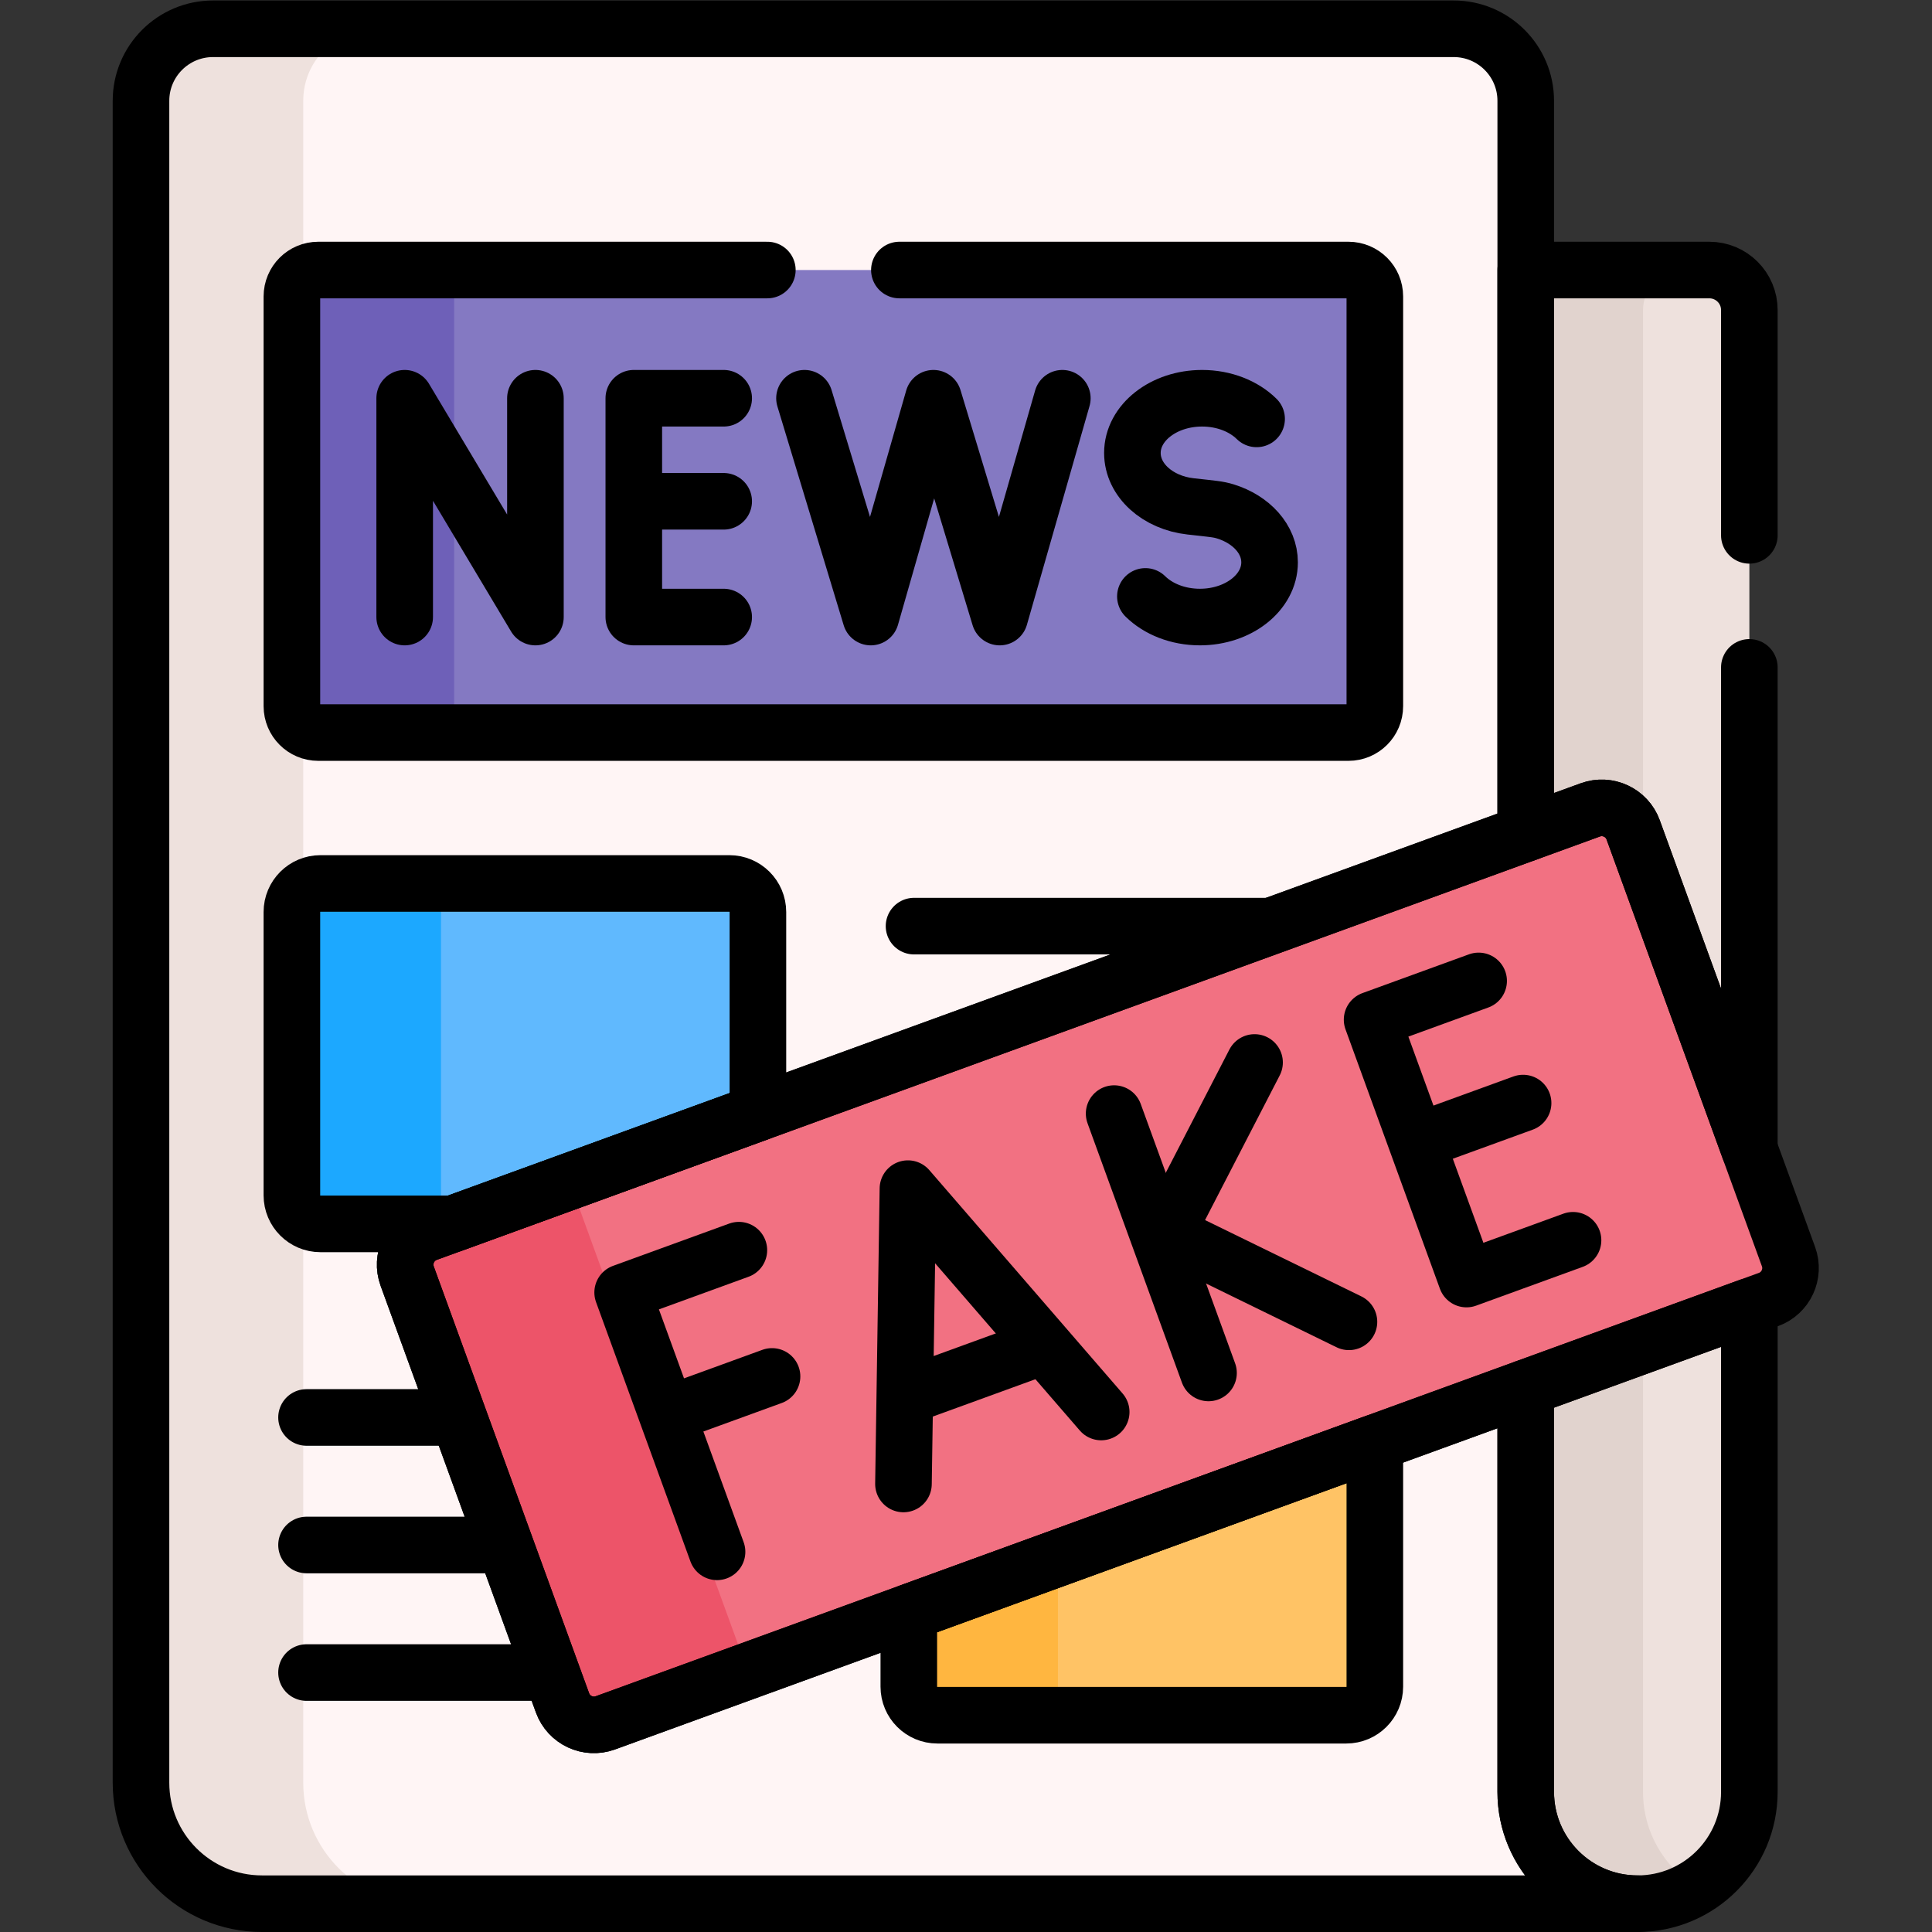 <?xml version="1.0" encoding="UTF-8" standalone="no"?>
<!-- Created with Inkscape (http://www.inkscape.org/) -->

<svg
   version="1.1"
   id="svg213"
   xml:space="preserve"
   width="682.667"
   height="682.667"
   viewBox="0 0 682.667 682.667"
   xmlns="http://www.w3.org/2000/svg"
   xmlns:svg="http://www.w3.org/2000/svg"><rect x="0" y="0" width="682.667" height="682.667" fill="#333333" stroke="none"/><defs
     id="defs217"><clipPath
       clipPathUnits="userSpaceOnUse"
       id="clipPath227"><path
         d="M 0,512 H 512 V 0 H 0 Z"
         id="path225" /></clipPath></defs><g
     id="g219"
     transform="matrix(1.333,0,0,-1.333,0,682.667)"><g
       id="g221"><g
         id="g223"
         clip-path="url(#clipPath227)"><g
           id="g229"
           transform="translate(453.111,440.549)"><path
             d="m 0,0 h -13.371 l -5.658,-6.799 v -413 l 12.368,-10.544 c 10.19,4.688 17.269,14.98 17.269,26.931 V -10.607 C 10.608,-4.749 5.858,0 0,0"
             style="fill:#eee1dd;fill-opacity:1;fill-rule:nonzero;stroke:none"
             id="path231" /></g><g
           id="g233"
           transform="translate(435.529,37.137)"><path
             d="m 0,0 v 392.804 c 0,5.859 4.75,10.608 10.608,10.608 h -41.693 l -5.622,-9.882 V -11.137 l 19.667,-18.5 h 15.593 c 5.7,0 11.023,1.613 15.542,4.402 C 5.638,-20.015 0,-10.667 0,0"
             style="fill:#e1d3ce;fill-opacity:1;fill-rule:nonzero;stroke:none"
             id="path235" /></g><g
           id="g237"
           transform="translate(74.924,492.334)"><path
             d="m 0,0 v -463.667 l 18.284,-21.166 h 340.874 c -16.368,0 -29.638,13.269 -29.638,29.637 V -6.931 c 0,10.547 -8.55,19.098 -19.098,19.098 H 12.955 Z"
             style="fill:#fff5f5;fill-opacity:1;fill-rule:nonzero;stroke:none"
             id="path239" /></g><g
           id="g241"
           transform="translate(80.381,39.586)"><path
             d="m 0,0 v 445.816 c 0,10.548 8.55,19.098 19.098,19.098 h -43 C -34.45,464.914 -43,456.364 -43,445.816 V 0 c 0,-17.721 14.365,-32.086 32.085,-32.086 h 43 C 14.365,-32.086 0,-17.721 0,0"
             style="fill:#eee1dd;fill-opacity:1;fill-rule:nonzero;stroke:none"
             id="path243" /></g><g
           id="g245"
           transform="translate(357.451,440.549)"><path
             d="m 0,0 h -236.437 l -5.775,-5.549 v -112.5 l 5.266,-4.556 H 0 c 3.862,0 6.994,3.131 6.994,6.993 V -6.994 C 6.994,-3.131 3.862,0 0,0"
             style="fill:#8479c2;fill-opacity:1;fill-rule:nonzero;stroke:none"
             id="path247" /></g><g
           id="g249"
           transform="translate(120.381,324.937)"><path
             d="m 0,0 v 108.618 c 0,3.862 3.131,6.994 6.994,6.994 h -43 c -3.863,0 -6.994,-3.132 -6.994,-6.994 V 0 c 0,-3.862 3.131,-6.994 6.994,-6.994 h 43 C 3.131,-6.994 0,-3.862 0,0"
             style="fill:#6e60b8;fill-opacity:1;fill-rule:nonzero;stroke:none"
             id="path251" /></g><g
           id="g253"
           transform="translate(357.989,134)"><path
             d="M 0,0 -81.25,-29.544 V -70.75 l 5.201,-5.787 h 74.935 c 4.18,0 7.57,3.39 7.57,7.571 V -4.32 Z"
             style="fill:#ffc365;fill-opacity:1;fill-rule:nonzero;stroke:none"
             id="path255" /></g><g
           id="g257"
           transform="translate(193.343,277.944)"><path
             d="m 0,0 h -76.148 l -4.728,-3.809 v -80.885 l 3.939,-5.546 h 3.649 l 13.684,0.537 64,23.009 3.174,5.883 V -7.57 C 7.57,-3.389 4.181,0 0,0"
             style="fill:#60b9fe;fill-opacity:1;fill-rule:nonzero;stroke:none"
             id="path259" /></g><g
           id="g261"
           transform="translate(280.434,65.034)"><path
             d="M 0,0 V 40.766 L -34.445,28.241 -39.521,19.685 V 0 c 0,-4.181 3.389,-7.57 7.57,-7.57 H 7.57 C 3.389,-7.57 0,-4.181 0,0"
             style="fill:#ffb640;fill-opacity:1;fill-rule:nonzero;stroke:none"
             id="path263" /></g><g
           id="g265"
           transform="translate(116.902,195.273)"><path
             d="m 0,0 v 75.1 c 0,4.181 3.389,7.57 7.57,7.57 h -39.521 c -4.181,0 -7.57,-3.389 -7.57,-7.57 V 0 c 0,-4.181 3.389,-7.57 7.57,-7.57 H 3.153 l 3.102,0.122 C 2.702,-6.824 0,-3.731 0,0"
             style="fill:#1ca8ff;fill-opacity:1;fill-rule:nonzero;stroke:none"
             id="path267" /></g><g
           id="g269"
           transform="translate(474.1,179.019)"><path
             d="m 0,0 -41.176,113.131 c -1.671,4.591 -6.764,6.966 -11.354,5.295 l -271.014,-98.641 -1.17,-4.939 44.354,-119.866 5.564,-4.426 269.502,98.091 C -0.704,-9.685 1.671,-4.591 0,0"
             style="fill:#f27182;fill-opacity:1;fill-rule:nonzero;stroke:none"
             id="path271" /></g><g
           id="g273"
           transform="translate(195.802,75.817)"><path
             d="m 0,0 -42.607,117.062 c -0.863,2.371 -0.682,4.873 0.307,6.998 l -40.265,-14.655 c -4.591,-1.671 -6.966,-6.765 -5.296,-11.355 l 41.177,-113.132 c 1.671,-4.59 6.765,-6.965 11.355,-5.294 L 5.547,-5.499 C 3.061,-4.613 0.971,-2.668 0,0"
             style="fill:#ed5469;fill-opacity:1;fill-rule:nonzero;stroke:none"
             id="path275" /></g><g
           id="g277"
           transform="translate(191.833,348.562)"><path
             d="M 0,0 H -23.826 V 58 H 0"
             style="fill:none;stroke:#000000;stroke-width:15;stroke-linecap:round;stroke-linejoin:round;stroke-miterlimit:10;stroke-dasharray:none;stroke-opacity:1"
             id="path279" /></g><g
           id="g281"
           transform="translate(191.833,379.246)"><path
             d="M 0,0 H -20.697"
             style="fill:none;stroke:#000000;stroke-width:15;stroke-linecap:round;stroke-linejoin:round;stroke-miterlimit:10;stroke-dasharray:none;stroke-opacity:1"
             id="path283" /></g><g
           id="g285"
           transform="translate(107.271,348.562)"><path
             d="M 0,0 V 58 L 34.656,0 v 58"
             style="fill:none;stroke:#000000;stroke-width:15;stroke-linecap:round;stroke-linejoin:round;stroke-miterlimit:10;stroke-dasharray:none;stroke-opacity:1"
             id="path287" /></g><g
           id="g289"
           transform="translate(213.252,406.562)"><path
             d="M 0,0 17.568,-58 34.174,0 51.743,-58 68.348,0"
             style="fill:none;stroke:#000000;stroke-width:15;stroke-linecap:round;stroke-linejoin:round;stroke-miterlimit:10;stroke-dasharray:none;stroke-opacity:1"
             id="path291" /></g><g
           id="g293"
           transform="translate(333.097,401.091)"><path
             d="m 0,0 c -3.384,3.333 -8.601,5.47 -14.453,5.47 -10.201,0 -18.471,-6.492 -18.471,-14.5 0,-7.286 6.768,-13.193 15.374,-14.157 5.965,-0.667 7.328,-0.739 9.309,-1.354 6.843,-2.124 11.682,-7.362 11.682,-13.489 0,-8.008 -8.269,-14.5 -18.471,-14.5 -5.852,0 -11.068,2.136 -14.452,5.47"
             style="fill:none;stroke:#000000;stroke-width:15;stroke-linecap:round;stroke-linejoin:round;stroke-miterlimit:10;stroke-dasharray:none;stroke-opacity:1"
             id="path295" /></g><g
           id="g297"
           transform="translate(240.905,84.718)"><path
             d="m 0,0 v -19.685 c 0,-4.181 3.389,-7.57 7.57,-7.57 h 108.392 c 4.181,0 7.57,3.389 7.57,7.57 v 64.647 z"
             style="fill:none;stroke:#000000;stroke-width:15;stroke-linecap:round;stroke-linejoin:round;stroke-miterlimit:10;stroke-dasharray:none;stroke-opacity:1"
             id="path299" /></g><g
           id="g301"
           transform="translate(193.335,277.944)"><path
             d="m 0,0 h -108.392 c -4.18,0 -7.57,-3.389 -7.57,-7.57 v -75.1 c 0,-4.181 3.39,-7.57 7.57,-7.57 h 35.104 L 7.57,-60.811 V -7.57 C 7.57,-3.389 4.181,0 0,0 Z"
             style="fill:none;stroke:#000000;stroke-width:15;stroke-linecap:round;stroke-linejoin:round;stroke-miterlimit:10;stroke-dasharray:none;stroke-opacity:1"
             id="path303" /></g><g
           id="g305"
           transform="translate(242.288,266.635)"><path
             d="M 0,0 H 93.903"
             style="fill:none;stroke:#000000;stroke-width:15;stroke-linecap:round;stroke-linejoin:round;stroke-miterlimit:10;stroke-dasharray:none;stroke-opacity:1"
             id="path307" /></g><g
           id="g309"
           transform="translate(81.253,136.395)"><path
             d="M 0,0 H 39"
             style="fill:none;stroke:#000000;stroke-width:15;stroke-linecap:round;stroke-linejoin:round;stroke-miterlimit:10;stroke-dasharray:none;stroke-opacity:1"
             id="path311" /></g><g
           id="g313"
           transform="translate(81.253,102.584)"><path
             d="M 0,0 H 51.625"
             style="fill:none;stroke:#000000;stroke-width:15;stroke-linecap:round;stroke-linejoin:round;stroke-miterlimit:10;stroke-dasharray:none;stroke-opacity:1"
             id="path315" /></g><g
           id="g317"
           transform="translate(81.253,68.772)"><path
             d="M 0,0 H 63.625"
             style="fill:none;stroke:#000000;stroke-width:15;stroke-linecap:round;stroke-linejoin:round;stroke-miterlimit:10;stroke-dasharray:none;stroke-opacity:1"
             id="path319" /></g><g
           id="g321"
           transform="translate(113.228,185.222)"><path
             d="m 0,0 c -4.59,-1.671 -6.966,-6.765 -5.295,-11.354 l 41.176,-113.132 c 1.671,-4.591 6.765,-6.966 11.356,-5.295 L 355.57,-17.557 c 4.59,1.67 6.965,6.764 5.294,11.354 l -41.177,113.132 c -1.67,4.591 -6.764,6.966 -11.354,5.295 z"
             style="fill:none;stroke:#000000;stroke-width:15;stroke-linecap:round;stroke-linejoin:round;stroke-miterlimit:10;stroke-dasharray:none;stroke-opacity:1"
             id="path323" /></g><g
           id="g325"
           transform="translate(190.073,100.776)"><path
             d="M 0,0 -25.022,68.748 5.786,79.961"
             style="fill:none;stroke:#000000;stroke-width:15;stroke-linecap:round;stroke-linejoin:round;stroke-miterlimit:10;stroke-dasharray:none;stroke-opacity:1"
             id="path327" /></g><g
           id="g329"
           transform="translate(204.648,147.27)"><path
             d="M 0,0 -24.39,-8.877"
             style="fill:none;stroke:#000000;stroke-width:15;stroke-linecap:round;stroke-linejoin:round;stroke-miterlimit:10;stroke-dasharray:none;stroke-opacity:1"
             id="path331" /></g><g
           id="g333"
           transform="translate(291.903,137.839)"><path
             d="m 0,0 -51.231,59.209 -1.186,-78.287"
             style="fill:none;stroke:#000000;stroke-width:15;stroke-linecap:round;stroke-linejoin:round;stroke-miterlimit:10;stroke-dasharray:none;stroke-opacity:1"
             id="path335" /></g><g
           id="g337"
           transform="translate(243.428,143.213)"><path
             d="M 0,0 29.311,10.668"
             style="fill:none;stroke:#000000;stroke-width:15;stroke-linecap:round;stroke-linejoin:round;stroke-miterlimit:10;stroke-dasharray:none;stroke-opacity:1"
             id="path339" /></g><g
           id="g341"
           transform="translate(295.328,216.941)"><path
             d="M 0,0 25.022,-68.748"
             style="fill:none;stroke:#000000;stroke-width:15;stroke-linecap:round;stroke-linejoin:round;stroke-miterlimit:10;stroke-dasharray:none;stroke-opacity:1"
             id="path343" /></g><g
           id="g345"
           transform="translate(332.554,230.491)"><path
             d="M 0,0 -23.303,-45.148 25.022,-68.749"
             style="fill:none;stroke:#000000;stroke-width:15;stroke-linecap:round;stroke-linejoin:round;stroke-miterlimit:10;stroke-dasharray:none;stroke-opacity:1"
             id="path347" /></g><g
           id="g349"
           transform="translate(416.974,183.361)"><path
             d="M 0,0 -28.241,-10.279 -53.263,58.47 -25.022,68.749"
             style="fill:none;stroke:#000000;stroke-width:15;stroke-linecap:round;stroke-linejoin:round;stroke-miterlimit:10;stroke-dasharray:none;stroke-opacity:1"
             id="path351" /></g><g
           id="g353"
           transform="translate(403.736,219.732)"><path
             d="M 0,0 -24.533,-8.929"
             style="fill:none;stroke:#000000;stroke-width:15;stroke-linecap:round;stroke-linejoin:round;stroke-miterlimit:10;stroke-dasharray:none;stroke-opacity:1"
             id="path355" /></g><g
           id="g357"
           transform="translate(404.437,37.137)"><path
             d="M 0,0 V 107.102 L -243.972,18.303 c -4.598,-1.673 -9.681,0.697 -11.355,5.295 l -41.176,113.132 c -1.674,4.598 0.697,9.681 5.295,11.354 L 0,254.076 v 149.336 44.853 c 0,10.547 -8.55,19.098 -19.098,19.098 h -328.868 c -10.547,0 -19.097,-8.551 -19.097,-19.098 V 2.449 c 0,-17.721 14.365,-32.086 32.085,-32.086 H 29.637 C 13.269,-29.637 0,-16.368 0,0 Z"
             style="fill:none;stroke:#000000;stroke-width:15;stroke-linecap:round;stroke-linejoin:round;stroke-miterlimit:10;stroke-dasharray:none;stroke-opacity:1"
             id="path359" /></g><g
           id="g361"
           transform="translate(404.437,144.239)"><path
             d="m 0,0 v -107.102 c 0,-16.368 13.269,-29.637 29.637,-29.637 16.369,0 29.638,13.269 29.638,29.637 V 21.574 Z"
             style="fill:none;stroke:#000000;stroke-width:15;stroke-linecap:round;stroke-linejoin:round;stroke-miterlimit:10;stroke-dasharray:none;stroke-opacity:1"
             id="path363" /></g><g
           id="g365"
           transform="translate(203.405,440.549)"><path
             d="m 0,0 h -119.038 c -3.862,0 -6.993,-3.131 -6.993,-6.994 v -108.618 c 0,-3.862 3.131,-6.993 6.993,-6.993 h 273.077 c 3.862,0 6.993,3.131 6.993,6.993 V -6.994 c 0,3.863 -3.131,6.994 -6.993,6.994 H 35"
             style="fill:none;stroke:#000000;stroke-width:15;stroke-linecap:round;stroke-linejoin:round;stroke-miterlimit:10;stroke-dasharray:none;stroke-opacity:1"
             id="path367" /></g><g
           id="g369"
           transform="translate(463.711,370.221)"><path
             d="m 0,0 v 59.72 c 0,5.859 -4.75,10.608 -10.608,10.608 H -59.275 V -79.008 l 17.125,6.233 c 4.59,1.671 9.683,-0.705 11.354,-5.295 L 0,-162.681 V -35"
             style="fill:none;stroke:#000000;stroke-width:15;stroke-linecap:round;stroke-linejoin:round;stroke-miterlimit:10;stroke-dasharray:none;stroke-opacity:1"
             id="path371" /></g></g></g></g></svg>
